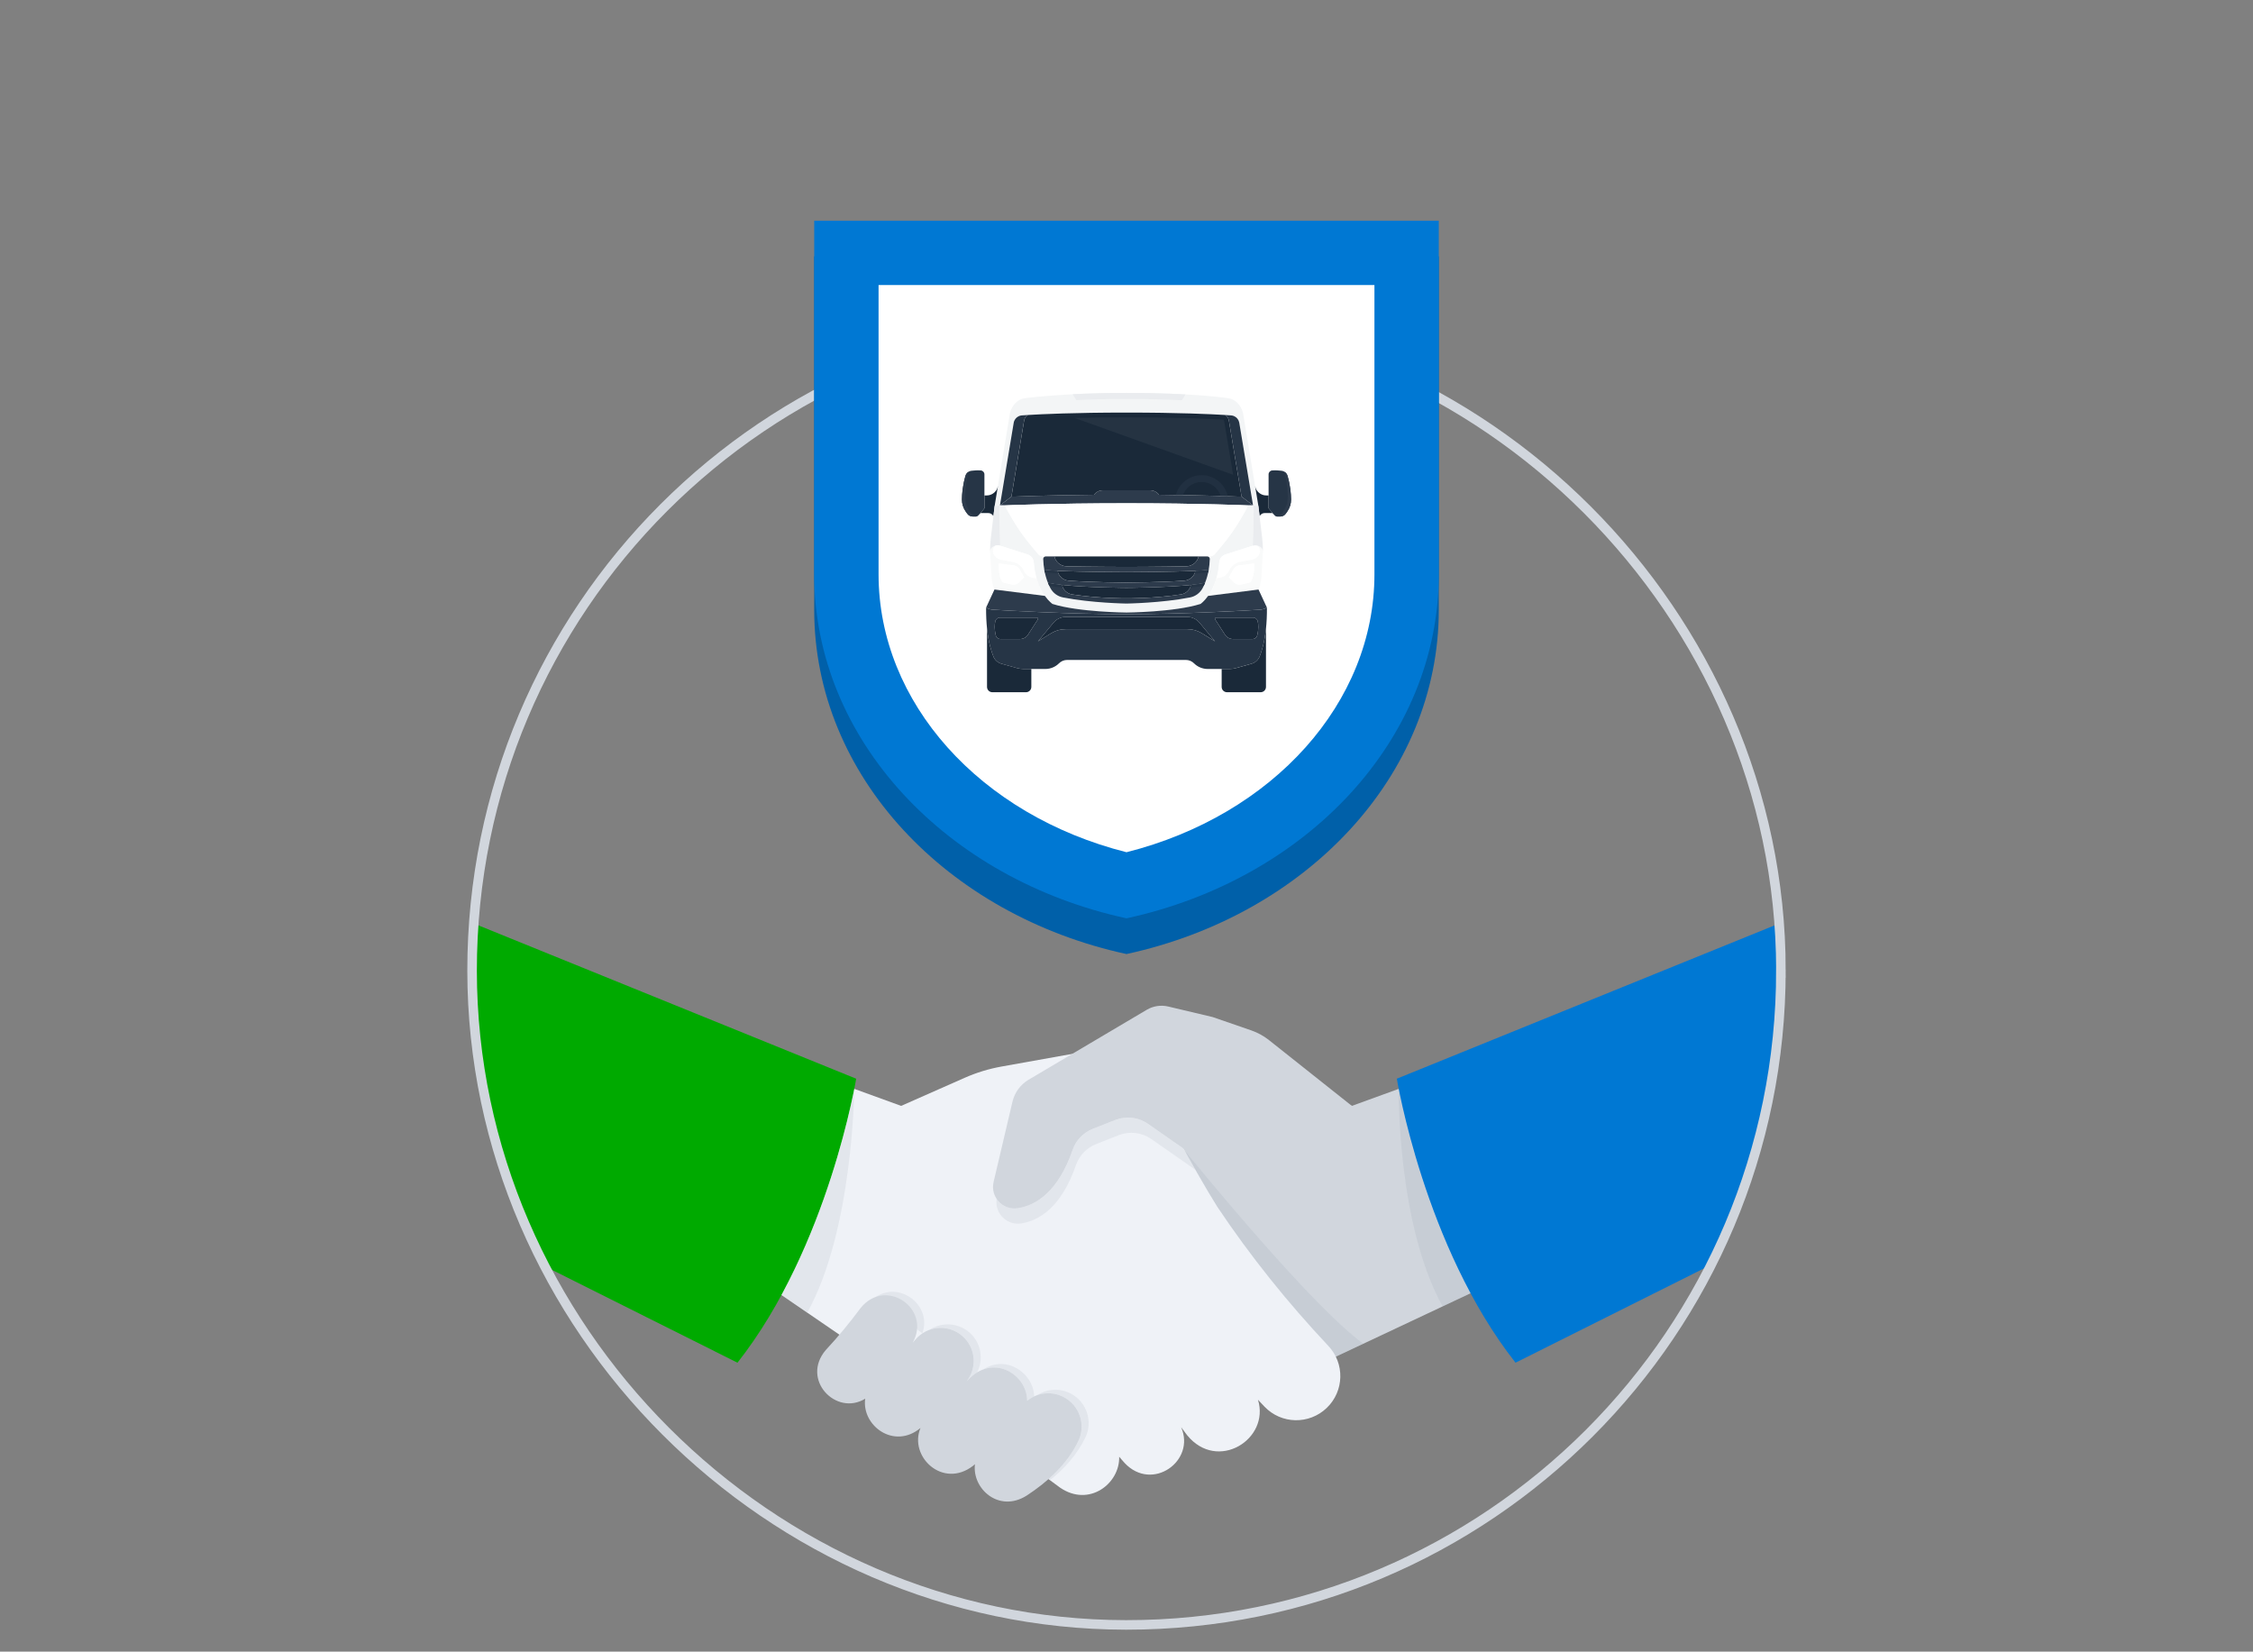 <?xml version="1.0" encoding="UTF-8"?>
<svg id="Layer_1" data-name="Layer 1" xmlns="http://www.w3.org/2000/svg" xmlns:xlink="http://www.w3.org/1999/xlink" viewBox="0 0 472 346">
  <rect x="0" y="0" width="472" height="346" fill="#808080" stroke="none"/>
  <defs>
    <clipPath id="clippath">
      <path d="m373.099,203.213c.046,75.79-61.405,137.236-137.196,137.184-74.528-.052-136.951-62.474-137.002-137.002-.053-75.802,61.416-137.26,137.217-137.196,74.524.063,136.936,62.49,136.982,137.014Z" fill="none"/>
    </clipPath>
  </defs>
  <g clip-path="url(#clippath)" fill="none">
    <g>
      <path d="m299.451,228.102h-6.424s-9.816,3.565-9.816,3.565l-13.307-5.88c-2.474-1.093-5.07-1.887-7.732-2.363l-26.226-4.695c-7.552,13.908-15.774,29.497-20.593,36.564l40.157,40.375,54.9-25.845-10.958-41.72Z" fill="#d1d6dd"/>
      <path d="m278.242,281.896s-.013-.014-.013-.014c-8.442-8.972-16.305-18.759-23.181-29.045-4.913-7.818-12.222-21.637-18.994-34.109l-26.226,4.695c-2.662.477-5.258,1.27-7.732,2.363l-13.307,5.88-9.816-3.565h-6.424l-10.958,41.72,52.27,35.825.033-.039c4.37,3.218,8.206,6.043,8.206,6.043,6.066,4.14,12.516-.85,12.368-6.48.719.824,1.13,1.295,1.13,1.295,5.793,6.174,14.962-.445,11.843-7.49.801,1.064,1.265,1.682,1.265,1.682,6.355,7.79,17.401.832,14.836-7.432.455.483.908.967,1.369,1.447,3.521,3.689,9.34,3.798,13.029.277,3.689-3.521,3.825-9.366.303-13.055Z" fill="#eff2f7"/>
      <path d="m92.718,254.552l-5.26-65.885,91.91,37.306s-5.739,35.199-24.869,59.494l-61.781-30.915Z" fill="#0a0"/>
      <path d="m254.046,213.058l-9.303-2.206c-1.532-.363-3.145-.118-4.5.684l-24.745,14.645c-1.707,1.01-2.929,2.673-3.384,4.604l-3.958,16.822c-.734,3.122,1.93,5.997,5.097,5.492,3.758-.6,8.403-3.364,11.478-12.257.692-2,2.237-3.59,4.205-4.366l4.718-1.858c2.272-.895,4.841-.593,6.844.805l7.259,5.066c4.254,2.969,7.933,6.682,10.862,10.963,4.911,7.179,12.331,18.405,14.722,24.068.457,1.082,1.773,1.498,2.778.891l17.09-10.322-9.998-34.423-17.366-13.783c-1.109-.88-2.36-1.566-3.699-2.029l-8.101-2.797Z" fill="#d1d6dd"/>
      <path d="m247.759,240.489l-7.259-5.066c-2.003-1.397-4.572-1.7-6.844-.805l-4.718,1.858c-1.969.775-3.514,2.366-4.205,4.366-3.075,8.893-7.72,11.656-11.478,12.257-1.852.296-3.526-.569-4.455-1.958-.47,2.985,2.105,5.636,5.155,5.149,3.758-.6,8.403-3.364,11.478-12.257.692-2,2.236-3.59,4.205-4.366l4.718-1.858c2.272-.895,4.841-.593,6.844.805l7.259,5.066c.63.44,1.307.915,2.006,1.414-.807-1.419-1.642-2.909-2.499-4.453-.07-.05-.137-.103-.208-.152Z" fill="#d1d6dd" opacity=".4"/>
      <path d="m178.972,228.102c-1.238,6.251-5.555,25.262-15.253,43.18l5.398,3.7c9.621-17.275,9.855-46.879,9.855-46.879h0Z" fill="#d1d6dd" opacity=".4"/>
      <path d="m293.028,228.102c1.238,6.251,5.356,24.896,15.054,42.814l-5.831,2.787c-9.621-17.275-9.223-45.601-9.223-45.601Z" fill="#66788c" opacity=".1"/>
      <path d="m248.15,240.973c2.559,4.606,4.923,8.721,6.898,11.864,6.876,10.286,14.738,20.074,23.181,29.045,0,0,.013.014.013.014.67.702,1.207,1.483,1.613,2.31l5.765-2.714c-10.649-7.685-34.156-36.439-37.47-40.52Z" fill="#66788c" opacity=".1"/>
      <path d="m388.15,250.114l-12.293-57.922-83.225,33.78s5.739,35.199,24.869,59.494l70.649-35.353Z" fill="#0078d3"/>
      <path d="m201.54,279.81c2.852,2.414,3.256,6.64.969,9.556.253-.255.51-.504.761-.762.468-.445.95-.811,1.439-1.109,1.426-2.798.809-6.307-1.692-8.423-2.405-2.036-5.792-2.143-8.293-.487,2.252-.807,4.859-.431,6.816,1.226Z" fill="#d1d6dd" opacity=".4"/>
      <path d="m215.188,293.443c.452-.368.948-.671,1.47-.914-.123-4.88-5.788-8.803-10.65-5.657,4.523-1.634,9.19,2.101,9.179,6.571Z" fill="#d1d6dd" opacity=".4"/>
      <path d="m193.228,279.336c2.118-5.866-4.685-11.027-9.731-7.656" fill="#d1d6dd" opacity=".4"/>
      <path d="m222.723,292.605c-2.537-1.265-5.47-.84-7.535.839.013-5.392-6.781-9.723-11.918-4.839-.251.258-.508.507-.761.762,2.287-2.916,1.883-7.142-.969-9.556-2.919-2.471-7.289-2.108-9.76.812-.19.223-.389.441-.585.661,4.028-7.047-5.605-13.862-10.911-7.257-2.274,3.069-4.697,6.006-7.272,8.77-5.314,6.195,2.162,13.954,8.243,10.21-.775,5.622,6.039,10.752,11.585,6.133-2.489,5.969,4.674,12.819,11.014,7.926.134-.112.263-.23.396-.343-.628,5.126,5.002,10.255,10.818,6.592,4.322-2.821,8.367-6.427,10.78-11.302,1.744-3.458.342-7.679-3.124-9.407Z" fill="#d1d6dd"/>
      <path d="m227.323,301.273c1.744-3.458.342-7.679-3.124-9.407-2.309-1.152-4.944-.899-6.956.42,1.731-.623,3.702-.568,5.479.318,3.466,1.728,4.868,5.949,3.124,9.407-1.524,3.08-3.702,5.653-6.188,7.843.11.081.215.159.319.235,2.965-2.391,5.589-5.266,7.346-8.816Z" fill="#d1d6dd" opacity=".4"/>
    </g>
  </g>
  <path d="m373.099,203.213c.046,75.79-61.405,137.236-137.196,137.184-74.528-.052-136.951-62.474-137.002-137.002-.053-75.802,61.416-137.26,137.217-137.196,74.524.063,136.936,62.49,136.982,137.014Z" fill="none" stroke="#d1d6dd" stroke-miterlimit="10" stroke-width="2"/>
  <g>
    <path d="m170.577,53.709v74.072c0,34.754,27.826,63.932,65.423,72.077,37.597-8.146,65.423-37.324,65.423-72.077V53.709h-130.846Z" fill="#0060a9"/>
    <path d="m170.577,46.226v74.072c0,34.754,27.826,63.932,65.423,72.077,37.597-8.146,65.423-37.324,65.423-72.077V46.226h-130.846Z" fill="#0078d3"/>
    <path d="m236,178.531c-30.729-7.766-51.942-31.367-51.942-58.233v-60.592h103.885v60.592c0,26.867-21.214,50.467-51.943,58.233Z" fill="#fff"/>
  </g>
  <g>
    <path d="m217.156,121.158l-.649-.103c-.857-.136-1.597-.676-1.988-1.451l-.139-.276c-.421-.834-1.206-1.426-2.124-1.6l-2.533-.482c-.62-.118-1.16-.496-1.482-1.039h0c-.378-.636-.231-1.447.332-1.913-.269.067-.524.196-.74.384h0c-.244.211-.389.511-.408.83v.139s.33,5.453.33,5.453c.05.828.248,1.641.585,2.399l10.559,1.332c-.611-.853-1.273-2.057-1.744-3.671Zm-5.136,1.287l-1.403-.27c-.393-.076-.727-.339-.881-.708-.595-1.422-.499-3.435-.499-3.435l3.138.41c.501.066.944.36,1.197.797l.985,1.697-1.086,1.07c-.382.376-.925.54-1.451.439Z" fill="#f9fafa"/>
    <path d="m260.106,104.026h-.904s-6.211-.276-16.375-.375l-.152-.172c-.433-.488-1.052-.77-1.704-.775-1.664-.012-8.275-.012-9.939,0-.653.005-1.272.286-1.704.775l-.152.172c-10.164.099-16.375.376-16.375.376h-.904s-2.408,1.843-2.408,1.843h.983s9.981-.445,25.531-.445,25.531.446,25.531.446h.983s-2.408-1.845-2.408-1.845Z" fill="#2d3b4c"/>
    <path d="m262.941,101.83l-2.509-15.212s-.462-2.555-2.893-3.17c0,0-7.096-1.139-21.539-1.139-13.559,0-21.539,1.139-21.539,1.139-2.432.616-2.893,3.17-2.893,3.17l-2.509,15.212-.69,4.181,1.117-.142,2.884-17.3c.102-.61.5-1.13,1.062-1.387.2-.092.415-.147.634-.163.264-.02.685-.049,1.265-.085,2.882-.178,9.689-.506,20.668-.506s17.787.328,20.668.506c.579.036,1.001.065,1.265.085.22.016.434.072.634.163.562.257.96.777,1.062,1.387l2.884,17.3,1.117.142-.69-4.181Z" fill="#f3f5f6"/>
    <path d="m258.567,87.182c-.2-.092-.415-.147-.634-.163-.264-.02-.685-.049-1.265-.085.106.066.207.143.299.233.265.258.428.603.489.968l2.649,15.89,2.408,1.844-2.884-17.3c-.102-.61-.5-1.13-1.062-1.387Z" fill="#263546"/>
    <path d="m262.513,105.869h-.983s-1.127,2.014-1.127,2.014c-1.338,2.39-2.903,4.645-4.674,6.735l-1.253,1.479c-.253.298-.624.47-1.014.47h-.534c.293,0,.531.242.522.535-.025.823-.108,1.575-.227,2.263-.187,1.073-.465,1.985-.768,2.736-.168.416-.343.784-.513,1.103-.536,1.006-1.492,1.723-2.61,1.943-5.977,1.181-13.333,1.289-13.333,1.289,0,0-7.356-.109-13.333-1.289-1.118-.221-2.074-.938-2.61-1.943-.17-.319-.345-.687-.513-1.103-.303-.751-.581-1.663-.768-2.736-.12-.688-.202-1.44-.227-2.263-.009-.293.229-.535.522-.535h-.534c-.391,0-.762-.172-1.014-.47l-1.253-1.479c-1.77-2.09-3.335-4.345-4.674-6.735l-1.127-2.013h-.983c-.094.309-.138.631-.13.954l.193,7.5,5.72,1.82c.735.234,1.247.895,1.302,1.665.09,1.273.304,2.383.585,3.349.47,1.614,1.132,2.819,1.744,3.671.844,1.177,1.589,1.687,1.589,1.687,5.447,1.722,15.511,1.802,15.511,1.802,0,0,10.064-.08,15.511-1.802,0,0,.745-.51,1.589-1.687.611-.853,1.273-2.057,1.744-3.671.281-.966.495-2.076.585-3.349.055-.77.566-1.431,1.302-1.665l5.72-1.82.193-7.5c.008-.323-.035-.646-.13-.955Z" fill="#f3f5f6"/>
    <path d="m209.059,101.83h0c-.104.628-.465,1.184-.996,1.534l-.067.044c-.372.245-.808.376-1.254.376h-.507v2.693l-.826,1.005h1.663c.322,0,.63.137.845.378l.208.232.246-2.081.69-4.181Z" fill="#1a2939"/>
    <path d="m209.357,106.824c-.008-.323.035-.646.13-.955l-1.117.142-.246,2.081-.574,4.857c-.084.708-.125,1.42-.124,2.132v.425c.019-.318.164-.618.408-.83h0c.217-.188.471-.317.74-.384.317-.079.654-.072.976.03l-.193-7.5Z" fill="#eaecef"/>
    <path d="m214.543,88.135c.061-.365.224-.71.489-.968.092-.09.193-.167.299-.233-.579.036-1.001.065-1.265.085-.22.016-.434.072-.634.163-.562.257-.96.777-1.062,1.387l-2.884,17.3,2.408-1.844,2.649-15.89Z" fill="#263546"/>
    <path d="m263.426,114.294c-.317-.079-.654-.072-.976.03l-5.72,1.82c-.735.234-1.247.895-1.302,1.665-.09,1.273-.304,2.383-.585,3.349l.649-.103c.857-.136,1.597-.676,1.988-1.451l.139-.276c.421-.834,1.206-1.426,2.124-1.6l2.533-.482c.62-.118,1.16-.496,1.482-1.039.378-.636.231-1.447-.332-1.913Z" fill="#fff"/>
    <path d="m236,105.425c-15.549,0-25.531.446-25.531.446l1.127,2.013c1.338,2.39,2.903,4.645,4.674,6.735l1.253,1.479c.253.298.624.47,1.014.47h34.924c.391,0,.762-.172,1.014-.47l1.253-1.479c1.77-2.09,3.335-4.345,4.674-6.735l1.127-2.013s-9.981-.446-25.531-.446Z" fill="#fff"/>
    <path d="m216.571,117.809c-.055-.77-.566-1.431-1.302-1.665l-5.72-1.82c-.321-.102-.659-.109-.976-.03-.563.466-.71,1.277-.332,1.913h0c.322.543.862.921,1.482,1.039l2.533.482c.918.175,1.703.766,2.124,1.6l.139.276c.391.775,1.131,1.314,1.988,1.451l.649.103c-.281-.966-.495-2.076-.585-3.349Z" fill="#fff"/>
    <path d="m257.457,88.135c-.061-.365-.224-.71-.489-.968-.092-.09-.193-.167-.299-.233-2.882-.178-9.689-.506-20.668-.506s-17.786.328-20.668.506c-.106.066-.207.143-.299.233-.265.258-.428.603-.489.968l-2.649,15.89h.904s6.211-.276,16.375-.375l.152-.172c.433-.488,1.052-.77,1.704-.775,1.664-.012,8.275-.012,9.939,0,.653.005,1.272.286,1.704.775l.152.172c10.164.099,16.375.376,16.375.376h.904s-2.649-15.891-2.649-15.891Z" fill="#1a2939"/>
    <path d="m264.166,114.678c-.217-.188-.471-.317-.74-.384.563.466.71,1.277.332,1.913-.322.543-.862.921-1.482,1.039l-2.533.482c-.918.175-1.703.766-2.124,1.6l-.139.276c-.391.775-1.131,1.314-1.988,1.451l-.649.103c-.47,1.614-1.132,2.819-1.744,3.671l10.559-1.332c.337-.758.535-1.571.585-2.399l.33-5.453v-.139c-.018-.318-.164-.618-.407-.83Zm-2.783,7.497l-1.403.27c-.526.101-1.069-.063-1.451-.439l-1.086-1.07.985-1.697c.254-.437.696-.732,1.197-.797l3.138-.41s.097,2.012-.499,3.435c-.154.369-.488.633-.881.708Z" fill="#f9fafa"/>
    <path d="m251.511,126.517c-5.447,1.722-15.511,1.802-15.511,1.802,0,0-10.064-.08-15.511-1.802,0,0-.745-.51-1.589-1.687l-10.559-1.332-1.757,3.782c.427.259.91.411,1.408.442,3.168.198,15.723.931,28.007.931s24.84-.733,28.007-.931c.498-.031.981-.183,1.408-.442l-1.757-3.782-10.559,1.332c-.844,1.177-1.589,1.687-1.589,1.687Z" fill="#2d3b4c"/>
    <path d="m265.766,103.784h-.507c-.446,0-.882-.131-1.254-.376l-.067-.044c-.531-.35-.893-.906-.996-1.534h0l.69,4.181.246,2.081.208-.232c.215-.24.522-.378.845-.378h1.663l-.826-1.005v-2.693Z" fill="#1a2939"/>
    <path d="m264.45,112.95l-.574-4.857-.246-2.081-1.117-.142c.094.309.138.632.13.955l-.193,7.5c.321-.102.659-.109.976-.03.269.067.524.196.74.384.244.211.389.511.408.83v-.425c.002-.713-.04-1.425-.124-2.132Z" fill="#eaecef"/>
    <path d="m265.416,127.28c-.427.259-.91.411-1.408.442-3.168.198-15.723.931-28.007.931s-24.84-.733-28.007-.931c-.498-.031-.981-.183-1.408-.442-.015,1.66.062,3.115.195,4.381.299,2.863.882,4.759,1.329,5.86.301.743.927,1.305,1.698,1.522l3.245.912c.438.123.89.185,1.345.185h4.599c1.076,0,2.108-.427,2.868-1.188h0c.45-.45,1.06-.703,1.697-.703h24.881c.636,0,1.247.253,1.697.703h0c.761.761,1.792,1.188,2.868,1.188h4.599c.455,0,.907-.062,1.345-.185l3.245-.912c.771-.217,1.397-.779,1.698-1.522.447-1.101,1.029-2.997,1.329-5.86.132-1.266.21-2.721.195-4.381Zm-50.053,5.683c-.364.565-.989.906-1.661.906h-4.113c-.46,0-.858-.315-.969-.761-.334-1.353-.25-2.344-.107-2.964.104-.449.508-.765.969-.765h7.723c.201,0,.322.222.213.391l-2.056,3.193Zm36.4-.316c-.9-.554-1.936-.847-2.992-.847h-25.541c-1.057,0-2.092.293-2.992.847l-2.789,1.716,3.265-3.925c.633-.761,1.571-1.2,2.56-1.2h25.453c.989,0,1.927.44,2.56,1.2l3.265,3.925-2.789-1.716Zm11.617.461c-.11.446-.509.761-.969.761h-4.113c-.672,0-1.297-.341-1.661-.906l-2.056-3.193c-.109-.169.013-.391.213-.391h7.723c.461,0,.865.315.969.765.143.619.227,1.611-.107,2.964Z" fill="#263546"/>
    <path d="m213.051,139.955l-3.245-.912c-.771-.217-1.397-.779-1.698-1.522-.447-1.101-1.029-2.997-1.329-5.86v12.237c0,.616.499,1.115,1.115,1.115h7.053c.616,0,1.115-.499,1.115-1.115v-3.757h-1.666c-.455,0-.907-.062-1.345-.185Z" fill="#1a2939"/>
    <path d="m262.194,139.043l-3.245.912c-.438.123-.89.185-1.345.185h-1.666v3.757c0,.616.499,1.115,1.115,1.115h7.053c.616,0,1.115-.499,1.115-1.115v-12.237c-.299,2.863-.882,4.759-1.329,5.86-.301.743-.927,1.305-1.698,1.522Z" fill="#1a2939"/>
    <path d="m209.237,118.032s-.097,2.012.499,3.435c.154.369.488.633.881.708l1.403.27c.526.101,1.069-.063,1.451-.439l1.086-1.07-.985-1.697c-.254-.437-.696-.732-1.197-.797l-3.138-.41Z" fill="#fff"/>
    <path d="m217.205,129.378h-7.723c-.461,0-.865.315-.969.765-.143.619-.227,1.611.107,2.964.11.446.509.761.969.761h4.113c.672,0,1.297-.341,1.661-.906l2.056-3.193c.109-.169-.013-.391-.213-.391Z" fill="#1a2939"/>
    <path d="m258.428,119.24l-.985,1.697,1.086,1.07c.382.376.925.54,1.451.439l1.403-.27c.393-.076.727-.339.881-.708.595-1.422.499-3.435.499-3.435l-3.138.41c-.501.066-.944.36-1.197.797Z" fill="#fff"/>
    <path d="m223.471,118.638c5.217.109,12.529.122,12.529.122,0,0,7.311-.013,12.529-.122,1.28-.027,2.329-.912,2.566-2.071h-30.191c.237,1.159,1.287,2.044,2.566,2.071Z" fill="#1a2939"/>
    <path d="m223.902,121.645c5.019.366,12.098.406,12.098.406,0,0,7.079-.04,12.098-.406,1.164-.085,2.125-.932,2.345-2.059-5.111.246-14.443.272-14.443.272,0,0-9.332-.026-14.443-.272.22,1.127,1.181,1.975,2.345,2.059Z" fill="#1a2939"/>
    <path d="m252.928,116.567h-1.833c-.237,1.159-1.287,2.044-2.566,2.071-5.217.109-12.529.122-12.529.122,0,0-7.311-.013-12.529-.122-1.28-.027-2.329-.912-2.566-2.071h-1.833c-.293,0-.531.242-.522.535.025.823.108,1.575.227,2.263.55.088,1.541.161,2.78.22,5.111.246,14.443.272,14.443.272,0,0,9.332-.026,14.443-.272,1.239-.06,2.23-.132,2.78-.22.12-.688.202-1.44.227-2.263.009-.293-.229-.535-.522-.535Z" fill="#2d3b4c"/>
    <path d="m250.443,119.586c-.22,1.127-1.181,1.975-2.345,2.059-5.019.366-12.098.406-12.098.406,0,0-7.079-.04-12.098-.406-1.164-.085-2.125-.932-2.345-2.059-1.239-.06-2.23-.132-2.78-.22.187,1.073.465,1.985.768,2.736.753.171,1.755.314,2.896.433,5.296.556,13.559.612,13.559.612,0,0,8.263-.057,13.559-.612,1.141-.12,2.143-.263,2.896-.433.303-.751.581-1.663.768-2.736-.55.088-1.541.161-2.78.22Z" fill="#2d3b4c"/>
    <g>
      <path d="m221.739,120.148c-.081-.177-.143-.365-.182-.563-1.239-.06-2.23-.132-2.78-.22.034.196.072.385.112.571.567.081,1.508.148,2.668.203.06.003.121.006.182.008Z" fill="#263546"/>
      <path d="m253.223,119.366c-.55.088-1.541.161-2.78.22-.038.197-.101.385-.182.563.061-.003.122-.006.182-.008,1.159-.056,2.101-.123,2.668-.203.04-.186.078-.375.112-.571Z" fill="#263546"/>
    </g>
    <path d="m224.612,124.527c5.734.883,11.388.814,11.388.814,0,0,5.654.07,11.388-.814.858-.132,1.593-.684,1.952-1.474.07-.154.143-.327.219-.518-5.296.556-13.559.612-13.559.612,0,0-8.263-.057-13.559-.612.076.191.149.364.219.518.359.79,1.094,1.342,1.952,1.474Z" fill="#1a2939"/>
    <path d="m249.34,123.053c-.359.79-1.094,1.342-1.952,1.474-5.734.883-11.388.814-11.388.814,0,0-5.654.07-11.388-.814-.858-.132-1.593-.684-1.952-1.474-.07-.154-.143-.327-.219-.518-1.141-.12-2.143-.263-2.896-.433.168.416.343.784.513,1.103.536,1.006,1.492,1.723,2.61,1.943,5.977,1.181,13.333,1.289,13.333,1.289,0,0,7.356-.109,13.333-1.289,1.118-.221,2.074-.938,2.61-1.943.17-.319.345-.687.513-1.103-.753.171-1.755.314-2.896.433-.076.191-.149.364-.219.518Z" fill="#2d3b4c"/>
    <path d="m248.726,129.236h-25.453c-.989,0-1.927.44-2.56,1.2l-3.265,3.925,2.789-1.716c.9-.554,1.936-.847,2.992-.847h25.541c1.057,0,2.092.293,2.992.847l2.789,1.716-3.265-3.925c-.633-.761-1.571-1.2-2.56-1.2Z" fill="#1a2939"/>
    <path d="m262.518,129.378h-7.723c-.201,0-.322.222-.213.391l2.056,3.193c.364.565.989.906,1.661.906h4.113c.46,0,.858-.315.969-.761.334-1.353.25-2.344.107-2.964-.104-.449-.508-.765-.969-.765Z" fill="#1a2939"/>
    <g>
      <path d="m222.691,123.115c-.01-.021-.021-.041-.031-.062-.07-.154-.143-.327-.219-.518-1.141-.12-2.143-.263-2.896-.433.088.217.177.42.267.611.717.146,1.618.27,2.63.376.082.009.166.017.25.026Z" fill="#263546"/>
      <path d="m249.559,123.089c1.012-.106,1.913-.231,2.63-.376.09-.191.179-.394.267-.611-.753.171-1.755.314-2.896.433-.076.191-.149.364-.219.518-.01.021-.02.041-.031.062.084-.008.167-.017.25-.026Z" fill="#263546"/>
    </g>
    <path d="m236,83.575c4.614,0,8.476.116,11.599.274l.771-1.225c-3.25-.179-7.369-.315-12.37-.315-4.367,0-8.155.118-11.284.278l.773,1.228c2.974-.141,6.498-.24,10.512-.24Z" fill="#eaecef"/>
    <g>
      <path d="m269.738,99.673c-.165-.568-.656-.983-1.243-1.055-.544-.067-1.255-.12-1.96-.07-.433.031-.769.388-.769.822v7.108l.826,1.005.458.497c.132.143.318.225.512.225h.667c.452,0,.876-.22,1.136-.59l.331-.471c.518-.737.795-1.617.785-2.518-.013-1.169-.157-2.932-.743-4.951Z" fill="#263546"/>
      <path d="m269.738,99.673c-.102-.35-.328-.642-.623-.831.527,2.138.661,4,.673,5.251.01,1.006-.267,1.99-.785,2.813l-.331.526c-.26.413-.684.659-1.136.659h-.349c.111.071.241.111.375.111h.667c.452,0,.876-.22,1.136-.59l.331-.471c.518-.737.795-1.617.785-2.518-.013-1.169-.157-2.932-.743-4.951Z" fill="#2d3b4c"/>
    </g>
    <g>
      <path d="m202.262,99.673c.165-.568.656-.983,1.243-1.055.544-.067,1.255-.12,1.96-.07.433.031.769.388.769.822v4.414s0,2.693,0,2.693l-.826,1.005-.458.497c-.132.143-.318.225-.512.225h-.667c-.452,0-.876-.22-1.136-.59l-.331-.471c-.518-.737-.795-1.617-.785-2.518.013-1.169.157-2.932.743-4.951Z" fill="#263546"/>
      <path d="m202.262,99.673c.102-.35.328-.642.623-.831-.527,2.138-.661,4-.673,5.251-.01,1.006.267,1.99.785,2.813l.331.526c.26.413.684.659,1.136.659h.349c-.111.071-.241.111-.375.111h-.667c-.452,0-.876-.22-1.136-.59l-.331-.471c-.518-.737-.795-1.617-.785-2.518.013-1.169.157-2.932.743-4.951Z" fill="#2d3b4c"/>
    </g>
    <g fill="none" opacity=".6">
      <path d="m247.819,103.717c.584-1.601,2.12-2.745,3.924-2.745,1.872,0,3.457,1.232,3.986,2.93.559.017,1.054.034,1.483.048-.548-2.517-2.788-4.402-5.469-4.402-2.589,0-4.767,1.758-5.407,4.145.508.007,1.002.015,1.483.023Z" fill="#263546"/>
    </g>
    <path d="m256.3,87.911c-3.185-.19-9.831-.485-20.3-.485-4.255,0-7.879.049-10.895.12l33.229,11.915-1.861-11.161c-.026-.154-.087-.29-.173-.388Z" fill="#fff" opacity=".05"/>
  </g>
</svg>